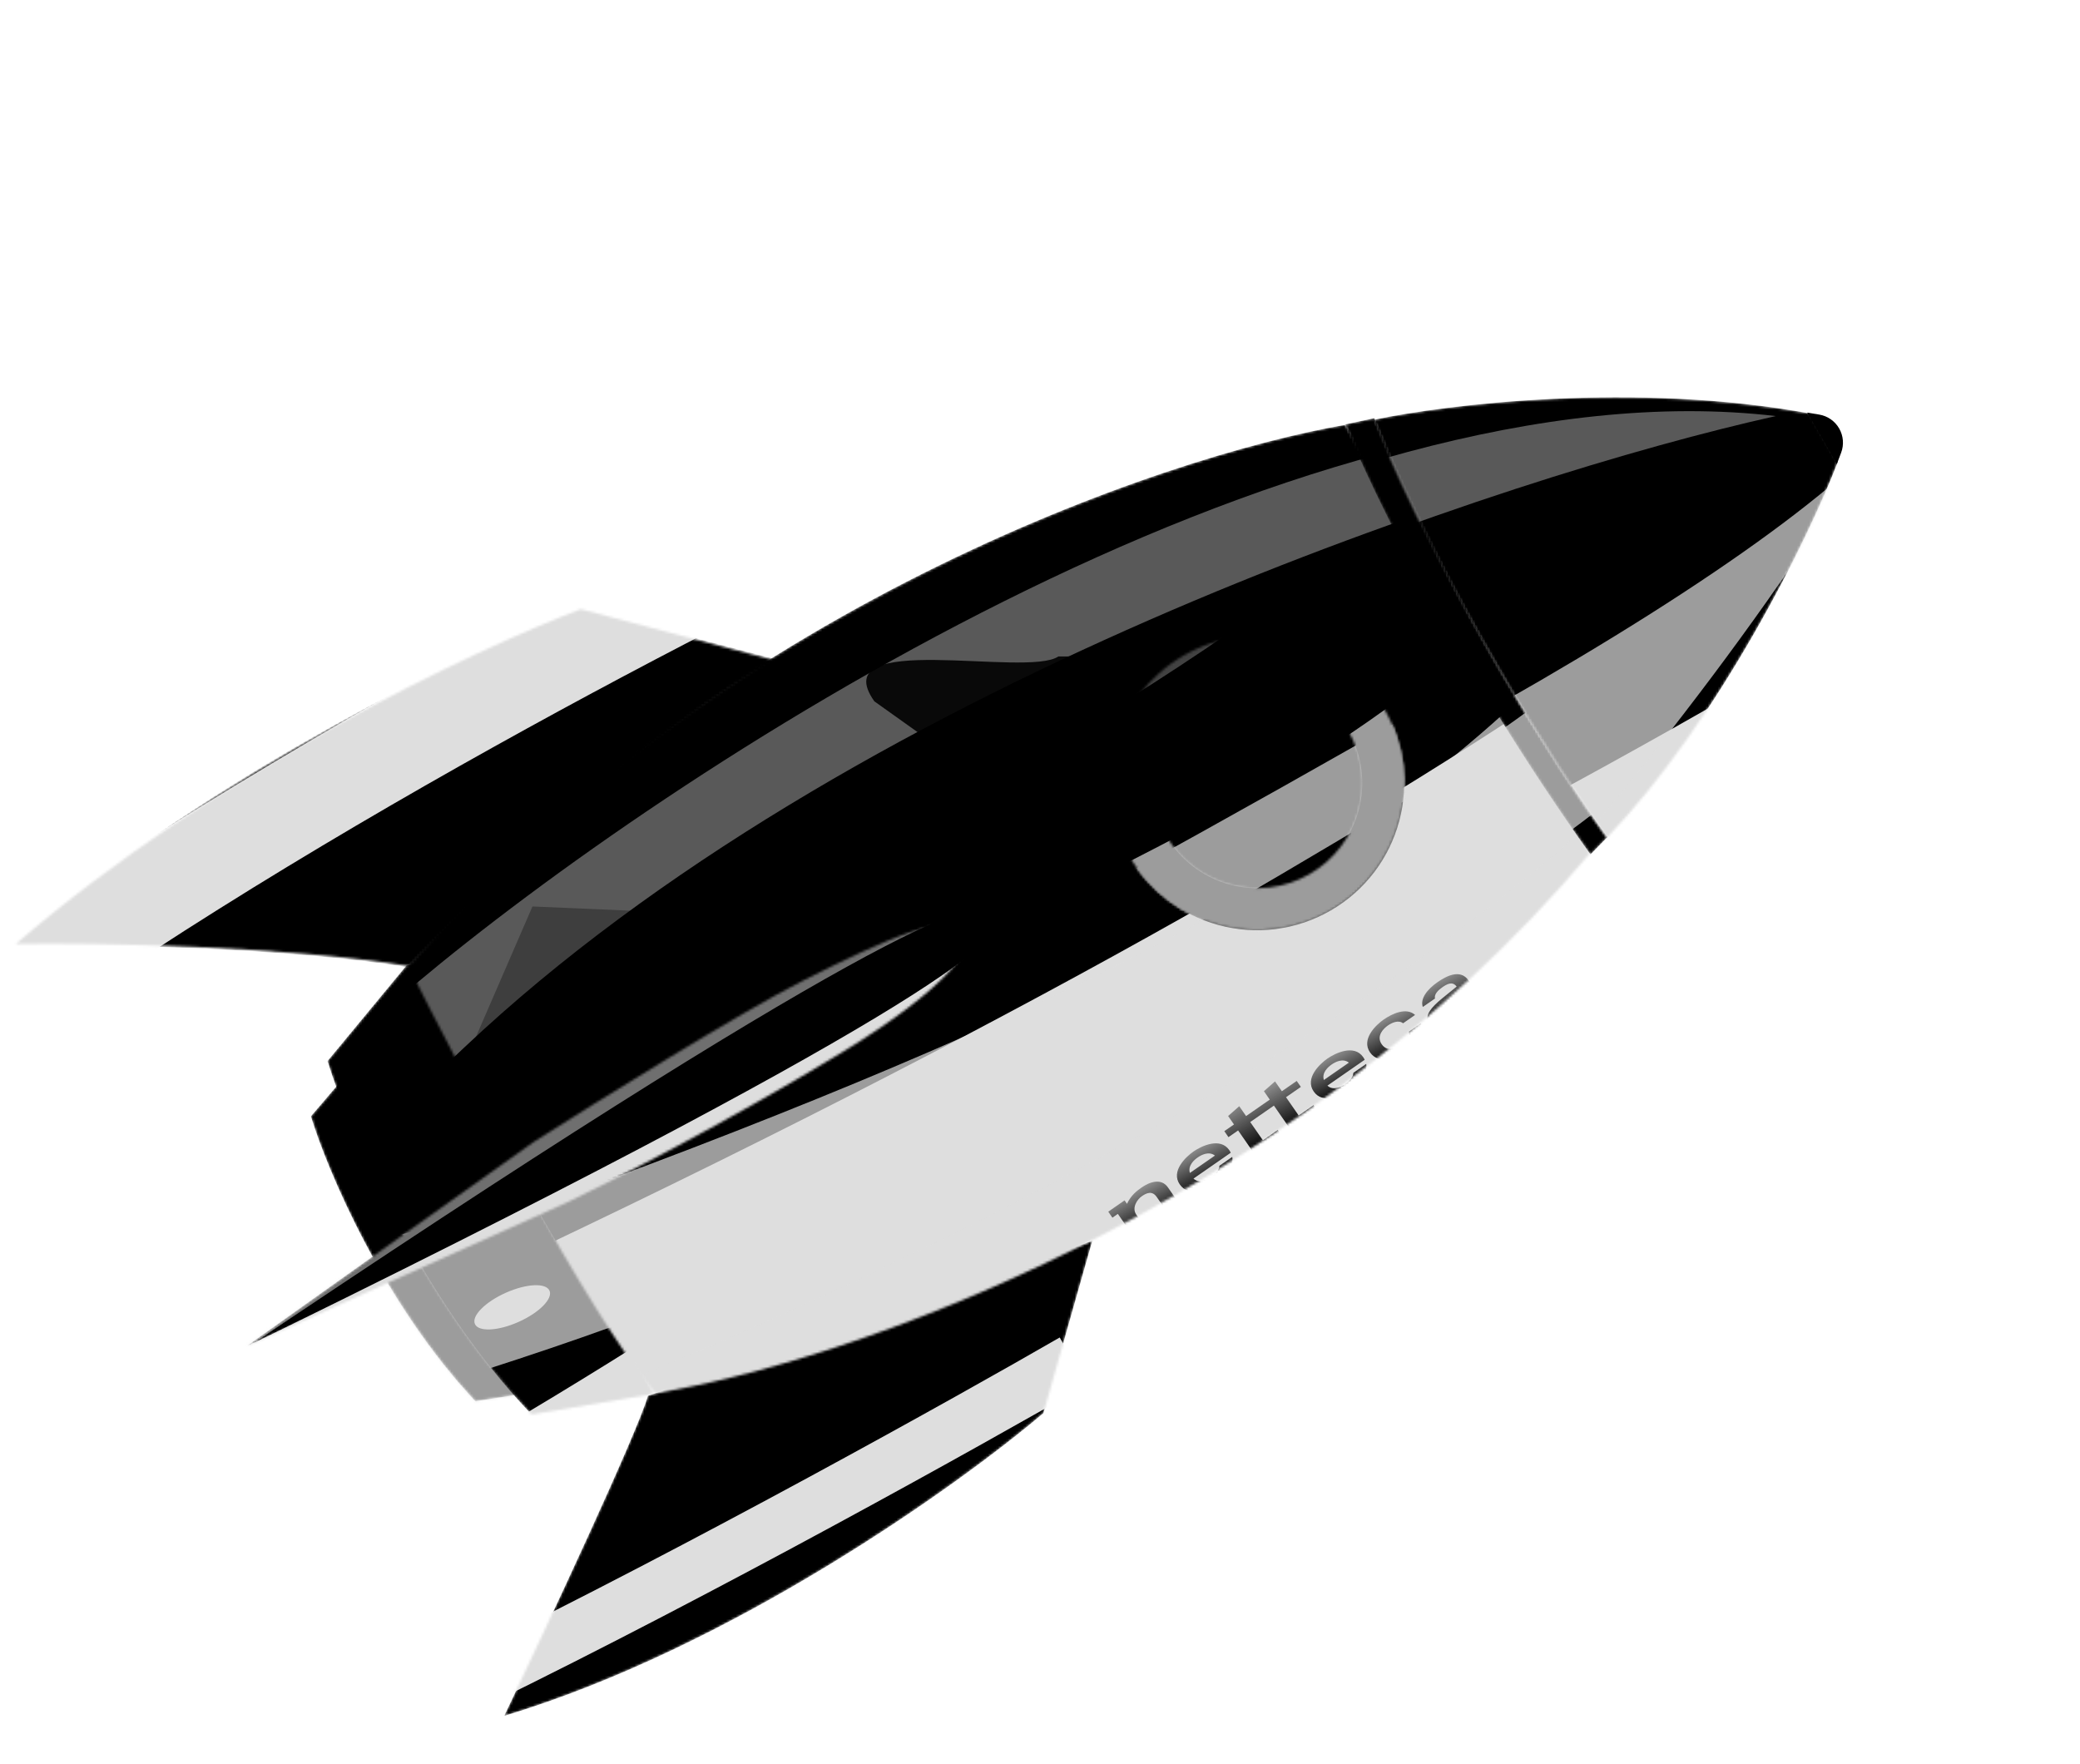 <?xml version="1.0" encoding="UTF-8"?> <svg xmlns="http://www.w3.org/2000/svg" width="841" height="713" viewBox="0 0 841 713" fill="none"> <mask id="mask0_764_1818" style="mask-type:alpha" maskUnits="userSpaceOnUse" x="125" y="437" width="84" height="130"> <path d="M125.704 451.318L136.378 438.805L138.976 437.305L208.628 563.945L192.204 566.499C155.065 526.973 132.396 473.242 125.704 451.318Z" fill="black"></path> </mask> <g mask="url(#mask0_764_1818)"> <path d="M125.704 451.318L136.378 438.805L138.976 437.305L208.628 563.945L192.204 566.499C155.065 526.973 132.396 473.242 125.704 451.318Z" fill="black"></path> <g opacity="0.7" filter="url(#filter0_f_764_1818)"> <path d="M-129.808 557.885C328.945 507.509 307.55 429.942 457.384 349.699L481.338 338.108C547.188 172.363 530.919 242.277 539.835 309.802L481.338 338.108C477.891 346.784 474.219 356.106 470.307 366.108C393.164 563.317 -28.738 641.408 -204.179 655.233C-421.634 662.533 -541.382 603.08 -129.808 557.885Z" fill="#DEDEDE"></path> </g> </g> <path d="M735.508 167.601C738.915 168.158 741.892 170.215 743.618 173.205V173.205C745.344 176.195 745.637 179.801 744.416 183.031L742.69 187.597L730.69 166.812L735.508 167.601Z" fill="black"></path> <mask id="mask1_764_1818" style="mask-type:alpha" maskUnits="userSpaceOnUse" x="132" y="389" width="133" height="183"> <path d="M132.427 428.961L164.38 390.306L169.46 389.105L264.38 563.511L214.927 571.855C169.617 524.576 141.047 456.893 132.427 428.961Z" fill="black"></path> </mask> <g mask="url(#mask1_764_1818)"> <path d="M132.427 428.961L164.38 390.306L169.46 389.105L264.38 563.511L214.927 571.855C169.617 524.576 141.047 456.893 132.427 428.961Z" fill="black"></path> <g filter="url(#filter1_f_764_1818)"> <path d="M-283.544 820.479C208.167 604.947 398.804 455.007 432.659 406.979L492.715 425.999L304.564 930.113C-96.352 983.373 -775.255 1036.01 -283.544 820.479Z" fill="#DEDEDE"></path> </g> <g opacity="0.7" filter="url(#filter2_f_764_1818)"> <path d="M-55.115 540.928C394.721 469.438 378.714 404.627 529.603 326.884L553.649 315.51C628.079 170.083 607.889 230.711 612.37 287.736L553.649 315.51C549.753 323.123 545.598 331.3 541.166 340.072C453.783 513.031 38.105 605.862 -133.588 628.563C-345.786 648.313 -458.69 605.066 -55.115 540.928Z" fill="#DEDEDE"></path> </g> </g> <g filter="url(#filter3_f_764_1818)"> <ellipse cx="207.098" cy="528.542" rx="6.433" ry="16.519" transform="rotate(65.877 207.098 528.542)" fill="#DEDEDE"></ellipse> </g> <mask id="mask2_764_1818" style="mask-type:alpha" maskUnits="userSpaceOnUse" x="203" y="501" width="239" height="193"> <path d="M421.878 571.306L441.661 501.572C439.929 502.572 321.142 543.826 261.964 564.328C257.665 579.281 221.444 656.812 203.871 693.708C295.585 666.161 387.423 600.629 421.878 571.306Z" fill="black"></path> </mask> <g mask="url(#mask2_764_1818)"> <path d="M421.878 571.306L441.661 501.572C439.929 502.572 321.142 543.826 261.964 564.328C257.665 579.281 221.444 656.812 203.871 693.708C295.585 666.161 387.423 600.629 421.878 571.306Z" fill="black"></path> <g filter="url(#filter4_f_764_1818)"> <path d="M433.972 550.253C392.258 574.337 285.414 633.944 191.748 679.709" stroke="#DEDEDE" stroke-width="22"></path> </g> </g> <mask id="mask3_764_1818" style="mask-type:alpha" maskUnits="userSpaceOnUse" x="6" y="246" width="308" height="145"> <path d="M234.811 246.297L313.791 267.093C265.679 292.561 194.592 359.969 165.746 390.672C115.251 382.413 38.008 381.091 6.381 381.645C87.141 311.924 192.318 262.363 234.811 246.297Z" fill="black"></path> </mask> <g mask="url(#mask3_764_1818)"> <path d="M234.811 246.297L313.791 267.093C265.679 292.561 194.592 359.969 165.746 390.672C115.251 382.413 38.008 381.091 6.381 381.645C87.141 311.924 192.318 262.363 234.811 246.297Z" fill="black" stroke="black"></path> <g filter="url(#filter5_f_764_1818)"> <path d="M368.893 193.232C290.614 229.26 101.82 325.606 -27.123 422.767" stroke="#DEDEDE" stroke-width="39"></path> </g> <g filter="url(#filter6_f_764_1818)"> <path d="M282.989 222.742C228.168 252.994 95.278 330.907 2.28 400.541" stroke="#DEDEDE" stroke-width="13"></path> </g> </g> <mask id="mask4_764_1818" style="mask-type:alpha" maskUnits="userSpaceOnUse" x="165" y="171" width="478" height="393"> <path d="M165.063 390.489C288.855 246.502 469.233 184.661 543.949 171.739C619.749 303.028 641.743 341.79 642.833 345.01C519.695 490.929 339.223 551.476 264.813 563.26C237.577 530.487 186.965 434.424 165.063 390.489Z" fill="black"></path> </mask> <g mask="url(#mask4_764_1818)"> <path d="M165.063 390.489C288.855 246.502 469.233 184.661 543.949 171.739C619.749 303.028 641.743 341.79 642.833 345.01C519.695 490.929 339.223 551.476 264.813 563.26C237.577 530.487 186.965 434.424 165.063 390.489Z" fill="black"></path> <g filter="url(#filter7_f_764_1818)"> <path d="M44.097 583.971C535.809 368.44 726.446 218.499 760.3 170.471L820.356 189.491L632.206 693.605C231.29 746.865 -447.614 799.502 44.097 583.971Z" fill="#DEDEDE"></path> </g> <path d="M515.526 437.193L511.033 441.154L513.4 444.565L503.822 451.21L501.06 447.229L496.562 451.194L498.929 454.605L495.02 457.317L496.697 459.734L500.606 457.022L507.409 466.828L518.309 459.265L516.633 456.848L510.625 461.016L505.499 453.627L515.076 446.982L521.88 456.788L532.775 449.229L531.098 446.812L525.091 450.979L519.965 443.59L525.972 439.423L524.295 437.006L518.288 441.174L515.526 437.193Z" fill="url(#paint0_linear_764_1818)"></path> <path d="M597.02 401.074L593.761 396.376C590.351 391.462 584.473 394.829 581.251 397.065C577.039 399.987 574.129 403.787 575.28 407.104L580.194 403.695C579.795 401.92 581.591 400.242 583.158 399.155C584.953 397.909 587.228 396.528 588.961 398.867C587.711 399.888 585.785 401.456 583.087 403.64C578.524 407.341 575.962 410.678 577.689 413.167C579.172 415.303 582.974 414.806 587.246 411.842C590.533 409.562 592.42 407.186 593.303 405.113L594.29 406.536L600.889 401.957L599.218 399.549L597.02 401.074ZM586.385 409.211C585.047 410.139 583.201 410.992 582.442 409.899C581.52 408.569 583.813 406.353 585.117 405.26L590.355 400.906C592.107 403.39 589.08 407.341 586.385 409.211Z" fill="url(#paint1_linear_764_1818)"></path> <path d="M482.583 465.522C479.361 467.758 473.322 473.536 477.016 478.861C480.711 484.186 488.23 480.541 491.452 478.306C494.675 476.07 498.997 472.001 498.239 467.713L493.038 471.322C493.012 473.027 491.477 474.721 489.781 475.898C488.29 476.933 484.867 478.678 482.56 476.489L497.622 466.038C497.456 465.664 497.257 465.31 497.027 464.978C493.332 459.653 485.716 463.349 482.583 465.522ZM481.109 474.206C480.197 471.225 482.813 468.943 484.26 467.939C485.707 466.935 488.76 465.284 491.229 467.185L481.109 474.206Z" fill="url(#paint2_linear_764_1818)"></path> <path d="M536.743 427.947C533.521 430.183 527.477 435.965 531.172 441.29C534.866 446.615 542.39 442.967 545.612 440.731C548.835 438.495 553.151 434.417 552.393 430.129L547.192 433.738C547.167 435.443 545.631 437.138 543.936 438.314C542.444 439.349 539.021 441.094 536.714 438.905L551.777 428.455C551.61 428.081 551.412 427.727 551.181 427.395C547.493 422.078 539.896 425.76 536.743 427.947ZM535.269 436.632C534.357 433.65 536.973 431.368 538.42 430.364C539.867 429.36 542.915 427.712 545.389 429.61L535.269 436.632Z" fill="url(#paint3_linear_764_1818)"></path> <path d="M561.193 414.562C562.77 413.468 565.468 412.23 567.297 413.698L572.151 410.33C568.585 407.091 562.744 409.906 559.517 412.145C556.289 414.384 550.255 420.159 553.95 425.484C557.644 430.81 565.178 427.154 568.386 424.929C571.593 422.703 576.295 418.204 574.511 413.733L569.658 417.1C570.377 419.337 568.285 421.418 566.709 422.512C565.028 423.678 561.062 425.638 558.673 422.195C556.284 418.752 559.512 415.728 561.193 414.562Z" fill="url(#paint4_linear_764_1818)"></path> <path d="M461.539 480.12C459.58 481.48 457.269 483.297 455.661 486.682L454.696 485.292L448.097 489.87L449.774 492.287L451.977 490.759L458.781 500.565L463.669 497.173L459.429 491.062C457.529 488.324 459.74 484.949 461.64 483.631C463.694 482.206 465.885 481.319 467.714 483.956L472.59 490.983L477.463 487.602L472.249 480.086C469.583 476.244 465.04 477.691 461.539 480.12Z" fill="url(#paint5_linear_764_1818)"></path> <path d="M515.827 519.969L511.258 524.578L513.545 528.386L503.843 536.171L501.174 531.727L496.6 536.34L498.887 540.148L494.928 543.325L496.548 546.023L500.507 542.846L507.082 553.791L518.123 544.931L516.503 542.233L510.418 547.116L505.464 538.868L515.165 531.083L521.74 542.028L532.776 533.172L531.155 530.475L525.071 535.357L520.117 527.11L526.201 522.227L524.581 519.529L518.496 524.412L515.827 519.969Z" fill="url(#paint6_linear_764_1818)"></path> <path d="M597.049 478.181L593.897 472.932C590.599 467.44 584.656 471.416 581.389 474.038C577.119 477.466 574.129 481.857 575.207 485.592L580.188 481.594C579.829 479.589 581.659 477.636 583.247 476.362C585.067 474.901 587.37 473.273 589.05 475.884C587.779 477.076 585.821 478.906 583.079 481.457C578.442 485.778 575.81 489.632 577.481 492.414C578.914 494.801 582.723 494.138 587.053 490.662C590.386 487.987 592.322 485.24 593.249 482.864L594.203 484.453L600.894 479.083L599.278 476.392L597.049 478.181ZM586.251 487.696C584.895 488.784 583.032 489.801 582.299 488.58C581.406 487.094 583.745 484.518 585.071 483.243L590.397 478.164C592.093 480.938 588.983 485.503 586.251 487.696Z" fill="url(#paint7_linear_764_1818)"></path> <path d="M482.726 552.545C479.458 555.169 473.299 561.891 476.874 567.844C480.449 573.797 488.04 569.461 491.309 566.837C494.577 564.214 498.984 559.478 498.321 554.627L493.045 558.862C492.983 560.799 491.412 562.764 489.692 564.145C488.179 565.36 484.721 567.431 482.464 565.004L497.741 552.74C497.583 552.32 497.392 551.923 497.169 551.551C493.594 545.598 485.904 549.994 482.726 552.545ZM481.064 562.449C480.218 559.086 482.881 556.425 484.349 555.247C485.817 554.069 488.903 552.113 491.328 554.21L481.064 562.449Z" fill="url(#paint8_linear_764_1818)"></path> <path d="M536.886 509.447C533.618 512.071 527.453 518.797 531.028 524.75C534.603 530.704 542.2 526.363 545.469 523.74C548.737 521.116 553.138 516.371 552.475 511.519L547.199 515.754C547.137 517.692 545.566 519.657 543.846 521.038C542.333 522.252 538.875 524.324 536.618 521.897L551.895 509.633C551.737 509.212 551.546 508.816 551.323 508.444C547.754 502.5 540.084 506.88 536.886 509.447ZM535.224 519.351C534.378 515.988 537.041 513.328 538.509 512.149C539.977 510.971 543.058 509.02 545.488 511.112L535.224 519.351Z" fill="url(#paint9_linear_764_1818)"></path> <path d="M561.286 494.017C562.885 492.733 565.609 491.255 567.405 492.876L572.329 488.923C568.836 485.334 562.937 488.685 559.663 491.314C556.388 493.943 550.232 500.663 553.808 506.619C557.384 512.574 564.994 508.224 568.248 505.612C571.502 502.999 576.299 497.763 574.614 492.728L569.69 496.681C570.36 499.205 568.224 501.625 566.625 502.909C564.919 504.278 560.913 506.608 558.6 502.757C556.288 498.906 559.581 495.386 561.286 494.017Z" fill="url(#paint10_linear_764_1818)"></path> <path d="M220.379 368.655L209.084 386.992L204.777 371.607L220.379 368.655Z" fill="black"></path> <path d="M241.096 352.258L229.437 370.882L225.131 355.497L241.096 352.258Z" fill="black"></path> <path d="M232.756 381.15L248.357 378.198L244.051 362.813L232.756 381.15Z" fill="black"></path> <path d="M212.038 397.546L227.64 394.595L223.333 379.21L212.038 397.546Z" fill="black"></path> <g opacity="0.7" filter="url(#filter8_f_764_1818)"> <path d="M204.68 492.109C635.324 337.006 603.221 272.402 734.281 164.404L755.42 148.25C793.394 -16.502 788.369 50.238 807.041 108.803L755.42 148.25C753.432 156.874 751.326 166.132 749.093 176.06C705.064 371.798 313.788 542.992 148.278 597.418C-58.347 656.036 -181.677 631.261 204.68 492.109Z" fill="#DEDEDE"></path> </g> <g opacity="0.4" filter="url(#filter9_f_764_1818)"> <path d="M188 423.219C342.002 277.957 598.465 193.165 707.447 168.927C520.65 146.985 270.053 312.338 168.104 397.756L161.623 446.531C106.248 499.286 33.999 568.481 188 423.219Z" fill="#DEDEDE"></path> </g> <g opacity="0.3" filter="url(#filter10_f_764_1818)"> <path d="M215.284 366.475L389.34 373.948L207.073 472.252L185.573 435.013L215.284 366.475Z" fill="black"></path> </g> </g> <mask id="mask5_764_1818" style="mask-type:alpha" maskUnits="userSpaceOnUse" x="99" y="373" width="294" height="172"> <path d="M339.676 425.929C385.842 397.89 393.704 381.842 391.865 377.323C385.865 366.93 357.085 380.083 324.908 396.351C299.167 409.365 241.526 445.261 215.923 461.583L99.697 544.274L229.923 485.831C247.272 477.547 293.511 453.969 339.676 425.929Z" fill="black"></path> </mask> <g mask="url(#mask5_764_1818)"> <path d="M339.676 425.929C385.842 397.89 393.704 381.842 391.865 377.323C385.865 366.93 357.085 380.083 324.908 396.351C299.167 409.365 241.526 445.261 215.923 461.583L99.697 544.274L229.923 485.831C247.272 477.547 293.511 453.969 339.676 425.929Z" fill="black"></path> <g filter="url(#filter11_f_764_1818)"> <path d="M402.24 382.15C416.406 383.372 374.52 420.01 93.645 556.792" stroke="#DEDEDE" stroke-width="17"></path> </g> <g opacity="0.5" filter="url(#filter12_f_764_1818)"> <path d="M391.687 363.872C397.712 350.993 345.039 368.948 86.145 543.802" stroke="#DEDEDE" stroke-width="17"></path> </g> </g> <mask id="mask6_764_1818" style="mask-type:alpha" maskUnits="userSpaceOnUse" x="543" y="169" width="107" height="177"> <path d="M543.856 171.578L555.676 169.051C589.146 248.634 632.517 314.813 649.967 338.368L643.077 345.447C590.402 271.82 554.808 198.885 543.856 171.578Z" fill="black"></path> </mask> <g mask="url(#mask6_764_1818)"> <path d="M543.856 171.578L555.676 169.051C589.146 248.634 632.517 314.813 649.967 338.368L643.077 345.447C590.402 271.82 554.808 198.885 543.856 171.578Z" fill="black"></path> <g opacity="0.7" filter="url(#filter13_f_764_1818)"> <path d="M305.906 434.173C675.693 300.989 648.127 245.515 760.665 152.778L778.817 138.907C811.425 -2.562 807.11 54.746 823.144 105.035L778.817 138.907C777.11 146.313 775.302 154.263 773.384 162.787C735.577 330.865 399.595 477.866 257.474 524.601C80.049 574.935 -25.853 553.661 305.906 434.173Z" fill="#DEDEDE"></path> </g> <g filter="url(#filter14_f_764_1818)"> <path d="M65.349 676.779C557.061 461.248 747.698 311.308 781.552 263.279L841.608 282.299L653.458 786.413C252.542 839.673 -426.362 892.311 65.349 676.779Z" fill="#DEDEDE"></path> </g> </g> <mask id="mask7_764_1818" style="mask-type:alpha" maskUnits="userSpaceOnUse" x="555" y="160" width="189" height="179"> <path d="M649.627 338.779C695.16 291.244 731.548 217.004 743.093 186.667L731.843 167.181C661.531 154.198 584.968 163.453 555.475 169.703C582.268 236.911 629.407 310.423 649.627 338.779Z" fill="black"></path> </mask> <g mask="url(#mask7_764_1818)"> <path d="M649.627 338.779C695.16 291.244 731.548 217.004 743.093 186.667L731.843 167.181C661.531 154.198 584.968 163.453 555.475 169.703C582.268 236.911 629.407 310.423 649.627 338.779Z" fill="black"></path> <g filter="url(#filter15_f_764_1818)"> <path d="M242.61 507.449C734.169 291.873 924.797 142.016 958.666 94.034L1018.67 112.98L830.263 616.481C429.563 669.96 -248.949 723.024 242.61 507.449Z" fill="#DEDEDE"></path> </g> <g opacity="0.4" filter="url(#filter16_f_764_1818)"> <path d="M198.556 422.502C352.557 277.24 609.021 192.448 718.003 168.21C531.206 146.269 280.608 311.621 178.659 397.04L172.178 445.815C116.804 498.57 44.555 567.764 198.556 422.502Z" fill="#DEDEDE"></path> </g> <g opacity="0.7" filter="url(#filter17_f_764_1818)"> <path d="M752.315 185.639C672.327 260.231 438.969 380.373 242.534 452.398C231.195 456.556 220.801 460.335 211.294 463.76L204.242 457.12C137.316 481.375 56.102 519.677 211.294 463.76L348.568 593.027C470.535 542.116 662.913 332.582 752.315 185.639Z" fill="#DEDEDE"></path> </g> </g> <g opacity="0.9" filter="url(#filter18_f_764_1818)"> <path d="M427.927 265.403L499.914 265.098L472.135 368.051L353.52 283.536C332.995 254.459 415.114 274.083 427.927 265.403Z" fill="black"></path> </g> <mask id="mask8_764_1818" style="mask-type:alpha" maskUnits="userSpaceOnUse" x="448" y="257" width="120" height="120"> <circle cx="508.278" cy="316.584" r="59.5" transform="rotate(60 508.278 316.584)" fill="black"></circle> </mask> <g mask="url(#mask8_764_1818)"> <circle cx="508.278" cy="316.584" r="59.5" transform="rotate(60 508.278 316.584)" fill="black"></circle> <g opacity="0.7" filter="url(#filter19_f_764_1818)"> <path d="M449.671 356.41C839.212 142.091 831.942 113.263 967.867 12.275L989.43 -3.269C1066.96 -111.039 1043.85 -70.342 1042.08 -41.228L989.43 -3.269C985.371 2.372 981.037 8.42 976.41 14.898C885.173 142.627 522.592 355.159 374.361 434.478C191.973 528.014 100.19 548.688 449.671 356.41Z" fill="#DEDEDE"></path> </g> </g> <mask id="mask9_764_1818" style="mask-type:alpha" maskUnits="userSpaceOnUse" x="448" y="257" width="120" height="120"> <path fill-rule="evenodd" clip-rule="evenodd" d="M471.472 337.834C483.208 358.162 509.201 365.126 529.528 353.39C549.856 341.654 556.82 315.662 545.084 295.334C533.348 275.007 507.356 268.042 487.028 279.778C466.701 291.514 459.736 317.507 471.472 337.834ZM456.75 346.334C473.18 374.793 509.57 384.543 538.028 368.113C566.487 351.682 576.237 315.293 559.807 286.834C543.376 258.376 506.987 248.625 478.528 265.056C450.07 281.486 440.319 317.876 456.75 346.334Z" fill="black"></path> </mask> <g mask="url(#mask9_764_1818)"> <path fill-rule="evenodd" clip-rule="evenodd" d="M471.472 337.834C483.208 358.162 509.201 365.126 529.528 353.39C549.856 341.654 556.82 315.662 545.084 295.334C533.348 275.007 507.356 268.042 487.028 279.778C466.701 291.514 459.736 317.507 471.472 337.834ZM456.75 346.334C473.18 374.793 509.57 384.543 538.028 368.113C566.487 351.682 576.237 315.293 559.807 286.834C543.376 258.376 506.987 248.625 478.528 265.056C450.07 281.486 440.319 317.876 456.75 346.334Z" fill="black"></path> <g filter="url(#filter20_f_764_1818)"> <path d="M46.07 638.016C537.781 422.484 728.418 272.544 762.273 224.516L822.329 243.536L634.179 747.65C233.263 800.91 -445.641 853.547 46.07 638.016Z" fill="#DEDEDE"></path> </g> <g opacity="0.7" filter="url(#filter21_f_764_1818)"> <path d="M201.676 454.224C632.32 299.121 600.217 234.518 731.277 126.519L752.416 110.365C790.39 -54.386 785.365 12.354 804.037 70.918L752.416 110.365C750.428 118.989 748.322 128.248 746.089 138.175C702.06 333.913 310.784 505.108 145.274 559.533C-61.351 618.152 -184.681 593.376 201.676 454.224Z" fill="#DEDEDE"></path> </g> <g opacity="0.3" filter="url(#filter22_f_764_1818)"> <path d="M141.676 350.301C572.32 195.198 540.217 130.595 671.277 22.596L692.416 6.442C730.39 -158.309 725.365 -91.569 744.037 -33.005L692.416 6.442C690.428 15.066 688.322 24.325 686.089 34.252C642.06 229.99 250.784 401.185 85.274 455.61C-121.351 514.229 -244.681 489.453 141.676 350.301Z" fill="#DEDEDE"></path> </g> </g> <defs> <filter id="filter0_f_764_1818" x="-452.184" y="186.803" width="1041.02" height="518.042" filterUnits="userSpaceOnUse" color-interpolation-filters="sRGB"> <feFlood flood-opacity="0" result="BackgroundImageFix"></feFlood> <feBlend mode="normal" in="SourceGraphic" in2="BackgroundImageFix" result="shape"></feBlend> <feGaussianBlur stdDeviation="24.5" result="effect1_foregroundBlur_764_1818"></feGaussianBlur> </filter> <filter id="filter1_f_764_1818" x="-709.48" y="152.979" width="1456.2" height="1078.29" filterUnits="userSpaceOnUse" color-interpolation-filters="sRGB"> <feFlood flood-opacity="0" result="BackgroundImageFix"></feFlood> <feBlend mode="normal" in="SourceGraphic" in2="BackgroundImageFix" result="shape"></feBlend> <feGaussianBlur stdDeviation="127" result="effect1_foregroundBlur_764_1818"></feGaussianBlur> </filter> <filter id="filter2_f_764_1818" x="-343.446" y="207.217" width="973.816" height="444.167" filterUnits="userSpaceOnUse" color-interpolation-filters="sRGB"> <feFlood flood-opacity="0" result="BackgroundImageFix"></feFlood> <feBlend mode="normal" in="SourceGraphic" in2="BackgroundImageFix" result="shape"></feBlend> <feGaussianBlur stdDeviation="9" result="effect1_foregroundBlur_764_1818"></feGaussianBlur> </filter> <filter id="filter3_f_764_1818" x="178.792" y="506.595" width="56.613" height="43.894" filterUnits="userSpaceOnUse" color-interpolation-filters="sRGB"> <feFlood flood-opacity="0" result="BackgroundImageFix"></feFlood> <feBlend mode="normal" in="SourceGraphic" in2="BackgroundImageFix" result="shape"></feBlend> <feGaussianBlur stdDeviation="6.5" result="effect1_foregroundBlur_764_1818"></feGaussianBlur> </filter> <filter id="filter4_f_764_1818" x="142.919" y="496.727" width="340.553" height="236.865" filterUnits="userSpaceOnUse" color-interpolation-filters="sRGB"> <feFlood flood-opacity="0" result="BackgroundImageFix"></feFlood> <feBlend mode="normal" in="SourceGraphic" in2="BackgroundImageFix" result="shape"></feBlend> <feGaussianBlur stdDeviation="22" result="effect1_foregroundBlur_764_1818"></feGaussianBlur> </filter> <filter id="filter5_f_764_1818" x="-100.858" y="113.518" width="539.904" height="386.822" filterUnits="userSpaceOnUse" color-interpolation-filters="sRGB"> <feFlood flood-opacity="0" result="BackgroundImageFix"></feFlood> <feBlend mode="normal" in="SourceGraphic" in2="BackgroundImageFix" result="shape"></feBlend> <feGaussianBlur stdDeviation="31" result="effect1_foregroundBlur_764_1818"></feGaussianBlur> </filter> <filter id="filter6_f_764_1818" x="-26.616" y="192.051" width="337.745" height="238.693" filterUnits="userSpaceOnUse" color-interpolation-filters="sRGB"> <feFlood flood-opacity="0" result="BackgroundImageFix"></feFlood> <feBlend mode="normal" in="SourceGraphic" in2="BackgroundImageFix" result="shape"></feBlend> <feGaussianBlur stdDeviation="12.5" result="effect1_foregroundBlur_764_1818"></feGaussianBlur> </filter> <filter id="filter7_f_764_1818" x="-381.839" y="-83.529" width="1456.2" height="1078.29" filterUnits="userSpaceOnUse" color-interpolation-filters="sRGB"> <feFlood flood-opacity="0" result="BackgroundImageFix"></feFlood> <feBlend mode="normal" in="SourceGraphic" in2="BackgroundImageFix" result="shape"></feBlend> <feGaussianBlur stdDeviation="127" result="effect1_foregroundBlur_764_1818"></feGaussianBlur> </filter> <filter id="filter8_f_764_1818" x="-64.588" y="26.477" width="889.63" height="618.616" filterUnits="userSpaceOnUse" color-interpolation-filters="sRGB"> <feFlood flood-opacity="0" result="BackgroundImageFix"></feFlood> <feBlend mode="normal" in="SourceGraphic" in2="BackgroundImageFix" result="shape"></feBlend> <feGaussianBlur stdDeviation="9" result="effect1_foregroundBlur_764_1818"></feGaussianBlur> </filter> <filter id="filter9_f_764_1818" x="59.39" y="130.941" width="684.057" height="415.146" filterUnits="userSpaceOnUse" color-interpolation-filters="sRGB"> <feFlood flood-opacity="0" result="BackgroundImageFix"></feFlood> <feBlend mode="normal" in="SourceGraphic" in2="BackgroundImageFix" result="shape"></feBlend> <feGaussianBlur stdDeviation="18" result="effect1_foregroundBlur_764_1818"></feGaussianBlur> </filter> <filter id="filter10_f_764_1818" x="170.573" y="351.475" width="233.767" height="135.777" filterUnits="userSpaceOnUse" color-interpolation-filters="sRGB"> <feFlood flood-opacity="0" result="BackgroundImageFix"></feFlood> <feBlend mode="normal" in="SourceGraphic" in2="BackgroundImageFix" result="shape"></feBlend> <feGaussianBlur stdDeviation="7.5" result="effect1_foregroundBlur_764_1818"></feGaussianBlur> </filter> <filter id="filter11_f_764_1818" x="76.924" y="360.682" width="349.207" height="216.752" filterUnits="userSpaceOnUse" color-interpolation-filters="sRGB"> <feFlood flood-opacity="0" result="BackgroundImageFix"></feFlood> <feBlend mode="normal" in="SourceGraphic" in2="BackgroundImageFix" result="shape"></feBlend> <feGaussianBlur stdDeviation="6.5" result="effect1_foregroundBlur_764_1818"></feGaussianBlur> </filter> <filter id="filter12_f_764_1818" x="68.388" y="339.074" width="345.245" height="224.772" filterUnits="userSpaceOnUse" color-interpolation-filters="sRGB"> <feFlood flood-opacity="0" result="BackgroundImageFix"></feFlood> <feBlend mode="normal" in="SourceGraphic" in2="BackgroundImageFix" result="shape"></feBlend> <feGaussianBlur stdDeviation="6.5" result="effect1_foregroundBlur_764_1818"></feGaussianBlur> </filter> <filter id="filter13_f_764_1818" x="61.145" y="20.799" width="790.998" height="558.283" filterUnits="userSpaceOnUse" color-interpolation-filters="sRGB"> <feFlood flood-opacity="0" result="BackgroundImageFix"></feFlood> <feBlend mode="normal" in="SourceGraphic" in2="BackgroundImageFix" result="shape"></feBlend> <feGaussianBlur stdDeviation="14.5" result="effect1_foregroundBlur_764_1818"></feGaussianBlur> </filter> <filter id="filter14_f_764_1818" x="-360.587" y="9.279" width="1456.2" height="1078.29" filterUnits="userSpaceOnUse" color-interpolation-filters="sRGB"> <feFlood flood-opacity="0" result="BackgroundImageFix"></feFlood> <feBlend mode="normal" in="SourceGraphic" in2="BackgroundImageFix" result="shape"></feBlend> <feGaussianBlur stdDeviation="127" result="effect1_foregroundBlur_764_1818"></feGaussianBlur> </filter> <filter id="filter15_f_764_1818" x="-71.302" y="-47.966" width="1231.97" height="853.958" filterUnits="userSpaceOnUse" color-interpolation-filters="sRGB"> <feFlood flood-opacity="0" result="BackgroundImageFix"></feFlood> <feBlend mode="normal" in="SourceGraphic" in2="BackgroundImageFix" result="shape"></feBlend> <feGaussianBlur stdDeviation="71" result="effect1_foregroundBlur_764_1818"></feGaussianBlur> </filter> <filter id="filter16_f_764_1818" x="79.946" y="140.225" width="664.057" height="395.146" filterUnits="userSpaceOnUse" color-interpolation-filters="sRGB"> <feFlood flood-opacity="0" result="BackgroundImageFix"></feFlood> <feBlend mode="normal" in="SourceGraphic" in2="BackgroundImageFix" result="shape"></feBlend> <feGaussianBlur stdDeviation="13" result="effect1_foregroundBlur_764_1818"></feGaussianBlur> </filter> <filter id="filter17_f_764_1818" x="96.281" y="159.639" width="682.034" height="459.388" filterUnits="userSpaceOnUse" color-interpolation-filters="sRGB"> <feFlood flood-opacity="0" result="BackgroundImageFix"></feFlood> <feBlend mode="normal" in="SourceGraphic" in2="BackgroundImageFix" result="shape"></feBlend> <feGaussianBlur stdDeviation="13" result="effect1_foregroundBlur_764_1818"></feGaussianBlur> </filter> <filter id="filter18_f_764_1818" x="280.244" y="195.098" width="289.67" height="242.953" filterUnits="userSpaceOnUse" color-interpolation-filters="sRGB"> <feFlood flood-opacity="0" result="BackgroundImageFix"></feFlood> <feBlend mode="normal" in="SourceGraphic" in2="BackgroundImageFix" result="shape"></feBlend> <feGaussianBlur stdDeviation="35" result="effect1_foregroundBlur_764_1818"></feGaussianBlur> </filter> <filter id="filter19_f_764_1818" x="194.517" y="-91.585" width="870.138" height="613.308" filterUnits="userSpaceOnUse" color-interpolation-filters="sRGB"> <feFlood flood-opacity="0" result="BackgroundImageFix"></feFlood> <feBlend mode="normal" in="SourceGraphic" in2="BackgroundImageFix" result="shape"></feBlend> <feGaussianBlur stdDeviation="9" result="effect1_foregroundBlur_764_1818"></feGaussianBlur> </filter> <filter id="filter20_f_764_1818" x="-379.866" y="-29.484" width="1456.2" height="1078.29" filterUnits="userSpaceOnUse" color-interpolation-filters="sRGB"> <feFlood flood-opacity="0" result="BackgroundImageFix"></feFlood> <feBlend mode="normal" in="SourceGraphic" in2="BackgroundImageFix" result="shape"></feBlend> <feGaussianBlur stdDeviation="127" result="effect1_foregroundBlur_764_1818"></feGaussianBlur> </filter> <filter id="filter21_f_764_1818" x="-67.592" y="-11.408" width="889.63" height="618.616" filterUnits="userSpaceOnUse" color-interpolation-filters="sRGB"> <feFlood flood-opacity="0" result="BackgroundImageFix"></feFlood> <feBlend mode="normal" in="SourceGraphic" in2="BackgroundImageFix" result="shape"></feBlend> <feGaussianBlur stdDeviation="9" result="effect1_foregroundBlur_764_1818"></feGaussianBlur> </filter> <filter id="filter22_f_764_1818" x="-127.592" y="-115.331" width="889.63" height="618.616" filterUnits="userSpaceOnUse" color-interpolation-filters="sRGB"> <feFlood flood-opacity="0" result="BackgroundImageFix"></feFlood> <feBlend mode="normal" in="SourceGraphic" in2="BackgroundImageFix" result="shape"></feBlend> <feGaussianBlur stdDeviation="9" result="effect1_foregroundBlur_764_1818"></feGaussianBlur> </filter> <linearGradient id="paint0_linear_764_1818" x1="499.996" y1="433.039" x2="515.969" y2="460.639" gradientUnits="userSpaceOnUse"> <stop stop-opacity="0"></stop> <stop offset="1"></stop> </linearGradient> <linearGradient id="paint1_linear_764_1818" x1="576.31" y1="388.715" x2="588.717" y2="410.58" gradientUnits="userSpaceOnUse"> <stop stop-opacity="0"></stop> <stop offset="1"></stop> </linearGradient> <linearGradient id="paint2_linear_764_1818" x1="477.129" y1="457.528" x2="489.444" y2="479.435" gradientUnits="userSpaceOnUse"> <stop stop-opacity="0"></stop> <stop offset="1"></stop> </linearGradient> <linearGradient id="paint3_linear_764_1818" x1="531.287" y1="419.955" x2="543.602" y2="441.861" gradientUnits="userSpaceOnUse"> <stop stop-opacity="0"></stop> <stop offset="1"></stop> </linearGradient> <linearGradient id="paint4_linear_764_1818" x1="553.748" y1="404.37" x2="565.992" y2="426.307" gradientUnits="userSpaceOnUse"> <stop stop-opacity="0"></stop> <stop offset="1"></stop> </linearGradient> <linearGradient id="paint5_linear_764_1818" x1="453.01" y1="474.513" x2="465.192" y2="495.89" gradientUnits="userSpaceOnUse"> <stop stop-opacity="0"></stop> <stop offset="1"></stop> </linearGradient> <linearGradient id="paint6_linear_764_1818" x1="500.422" y1="515.661" x2="519.552" y2="543.988" gradientUnits="userSpaceOnUse"> <stop stop-opacity="0"></stop> <stop offset="1"></stop> </linearGradient> <linearGradient id="paint7_linear_764_1818" x1="576.636" y1="464.685" x2="591.56" y2="487.195" gradientUnits="userSpaceOnUse"> <stop stop-opacity="0"></stop> <stop offset="1"></stop> </linearGradient> <linearGradient id="paint8_linear_764_1818" x1="477.452" y1="543.605" x2="492.294" y2="566.19" gradientUnits="userSpaceOnUse"> <stop stop-opacity="0"></stop> <stop offset="1"></stop> </linearGradient> <linearGradient id="paint9_linear_764_1818" x1="531.61" y1="500.509" x2="546.452" y2="523.094" gradientUnits="userSpaceOnUse"> <stop stop-opacity="0"></stop> <stop offset="1"></stop> </linearGradient> <linearGradient id="paint10_linear_764_1818" x1="554.067" y1="482.627" x2="568.846" y2="505.269" gradientUnits="userSpaceOnUse"> <stop stop-opacity="0"></stop> <stop offset="1"></stop> </linearGradient> </defs> </svg> 